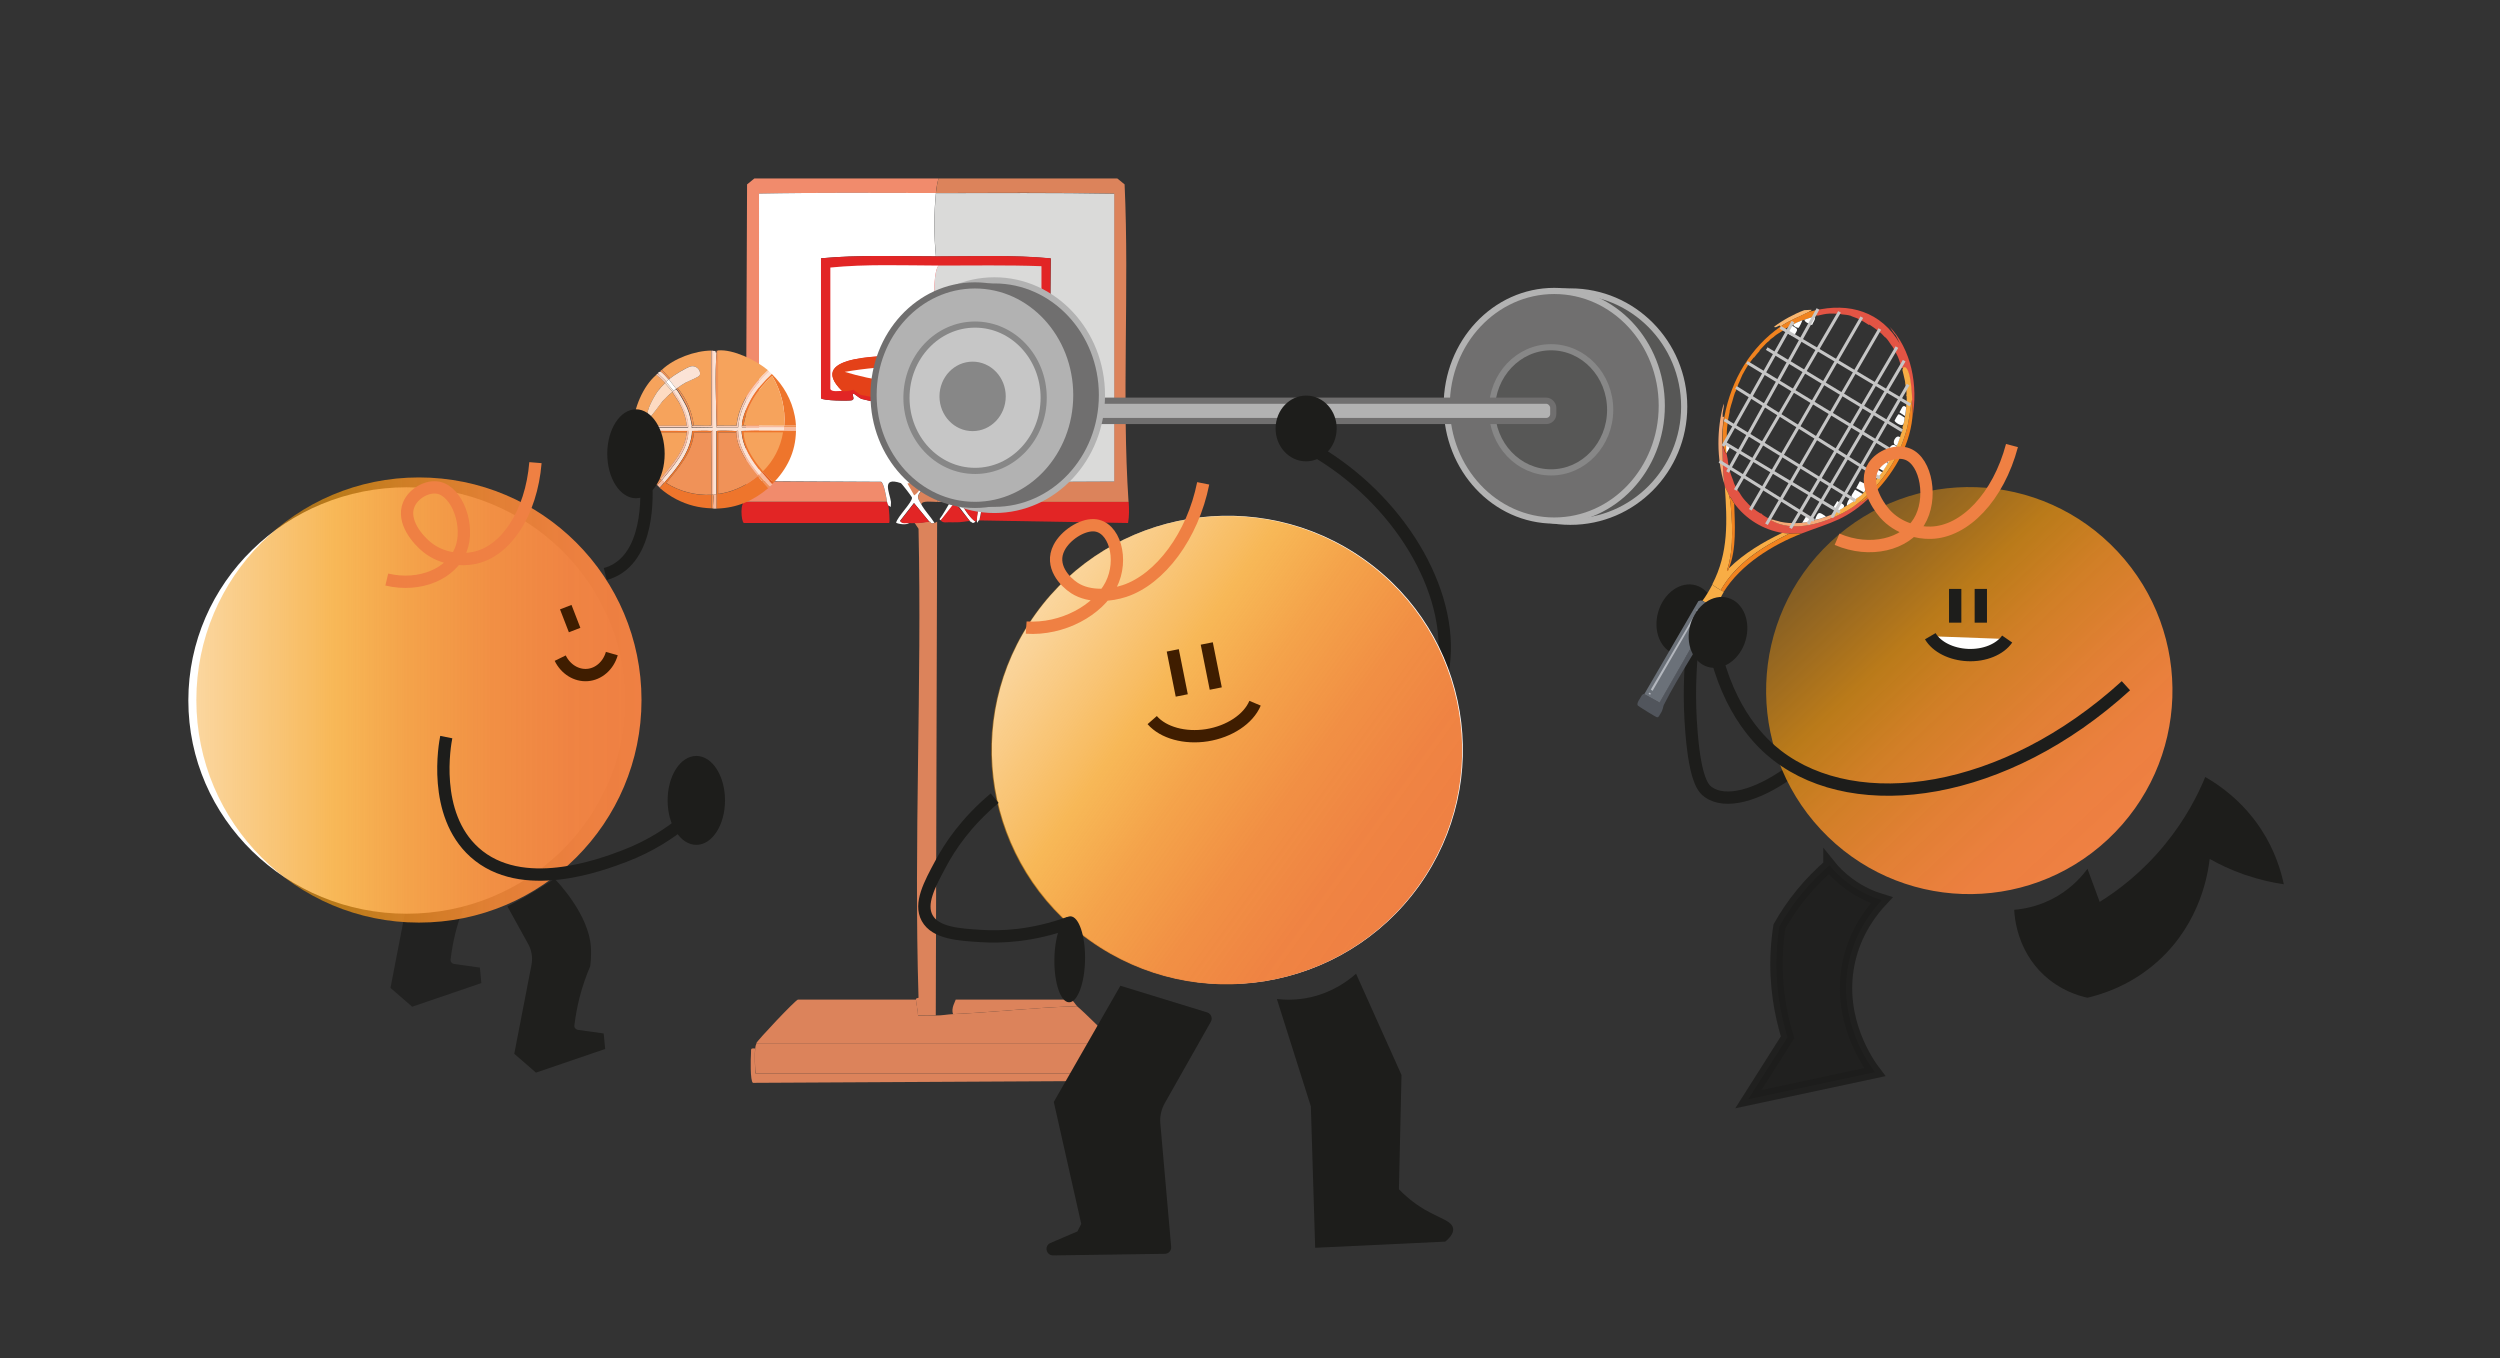 <svg xmlns="http://www.w3.org/2000/svg" xmlns:xlink="http://www.w3.org/1999/xlink" id="Calque_1" viewBox="0 0 202.96 110.27"><rect x="0" y="0" width="202.96" height="110.27" fill="#333333" stroke="none"/><defs><style>      .st0 {        opacity: .72;      }      .st0, .st1, .st2, .st3 {        fill: #1d1d1b;      }      .st4 {        fill: #f9b770;      }      .st5 {        fill: #f8ad45;      }      .st6 {        fill: #51555c;      }      .st7 {        fill: url(#Dégradé_sans_nom_1502);      }      .st8 {        fill: #878787;      }      .st8, .st9, .st10, .st11, .st12, .st13, .st14, .st15, .st16, .st3, .st17, .st18 {        stroke-miterlimit: 10;      }      .st8, .st9, .st10, .st14, .st15, .st18 {        stroke-width: .5px;      }      .st8, .st11 {        stroke: #c6c6c6;      }      .st19 {        fill: #fbe3d6;      }      .st20 {        fill: #fddbc2;      }      .st21 {        fill: url(#Dégradé_sans_nom_150);      }      .st22, .st13 {        fill: #fff;      }      .st9 {        fill: #706f6f;      }      .st9, .st18 {        stroke: #b2b2b2;      }      .st2 {        opacity: .9;      }      .st10 {        fill: #b2b2b2;        stroke: #706f6f;      }      .st23 {        fill: #e35e1e;      }      .st24 {        fill: #e44118;      }      .st25 {        fill: #f6a35c;      }      .st11 {        stroke-width: .25px;      }      .st11, .st12, .st16, .st17 {        fill: none;      }      .st12 {        stroke: #3f1d00;      }      .st26 {        fill: #f6a976;      }      .st27 {        fill: #e22525;      }      .st13, .st3, .st17 {        stroke: #1d1d1b;      }      .st14 {        fill: #c6c6c6;      }      .st14, .st15 {        stroke: #878787;      }      .st28 {        fill: #facbb6;      }      .st29 {        fill: #dadad9;      }      .st15, .st18 {        fill: #575756;      }      .st16 {        stroke: #ef8043;      }      .st30 {        fill: #dc835b;      }      .st3 {        opacity: .82;      }      .st31 {        fill: #b3b7be;      }      .st32 {        fill: #ee752c;      }      .st33 {        fill: #a4a7a5;      }      .st34 {        fill: #f8ba9e;      }      .st35 {        fill: #f09258;      }      .st36 {        fill: #e35444;      }      .st37 {        fill: #feffff;      }      .st38 {        fill: url(#Dégradé_sans_nom_1501);      }      .st39 {        fill: #6b7179;      }      .st40 {        fill: #f18b6c;      }      .st41 {        fill: #f1831f;      }    </style><linearGradient id="D&#xE9;grad&#xE9;_sans_nom_150" data-name="D&#xE9;grad&#xE9; sans nom 150" x1="15.95" y1="56.83" x2="52.08" y2="56.83" gradientUnits="userSpaceOnUse"><stop offset="0" stop-color="#f4990f" stop-opacity=".4"></stop><stop offset=".31" stop-color="#f4990f" stop-opacity=".7"></stop><stop offset=".47" stop-color="#f28f23" stop-opacity=".82"></stop><stop offset=".66" stop-color="#f08634" stop-opacity=".92"></stop><stop offset=".84" stop-color="#ef813f" stop-opacity=".98"></stop><stop offset="1" stop-color="#ef8043"></stop></linearGradient><linearGradient id="D&#xE9;grad&#xE9;_sans_nom_1501" data-name="D&#xE9;grad&#xE9; sans nom 150" x1="-358.39" y1="-824.37" x2="-325.38" y2="-824.37" gradientTransform="translate(-209.35 868.56) rotate(46.96)" xlink:href="#D&#xE9;grad&#xE9;_sans_nom_150"></linearGradient><linearGradient id="D&#xE9;grad&#xE9;_sans_nom_1502" data-name="D&#xE9;grad&#xE9; sans nom 150" x1="-375.65" y1="-791.42" x2="-337.49" y2="-791.42" gradientTransform="translate(-70.31 912.14) rotate(35.54)" xlink:href="#D&#xE9;grad&#xE9;_sans_nom_150"></linearGradient></defs><g><path class="st30" d="M74.37,81.15c.02.39.16.87.16,1.29.48,0,.97-.01,1.45,0s.93-.09,1.39-.11c3.36-.15,6.71-.55,10.07-.64.37.28,2.89,2.73,3,3h-29.04c.09-.23,3.14-3.47,3.38-3.54h9.59Z"></path><path class="st30" d="M90.45,84.69c.11.27.08.29.11.54.03.23.03,1.87-.05,1.93h-29.15c-.08-.06-.09-1.81-.05-2.04.03-.21.02-.22.11-.43h29.04Z"></path><path class="st30" d="M61.3,85.12c-.03.23-.03,1.98.05,2.04h29.15c.08-.06.08-1.7.05-1.93.7.26.15,1.91.32,2.52l-29.74.16c-.24-.11-.19-2.07-.16-2.41.03-.29-.1-.42.32-.38Z"></path><path class="st30" d="M87.45,81.69c-3.36.09-6.71.49-10.07.64-.21-.44.21-1.11.21-1.18h9.38c.12.03.39.47.48.54Z"></path></g><path class="st30" d="M75.87,42.46c.06-.02.17-.08.21-.11l-.11,40.08c-.48-.01-.96,0-1.45,0,0-.41-.14-.89-.16-1.29,0-.16.22-.08.21-.16-.39-12.65.28-25.38,0-38.05l-.32-.48c.43.02.77-.07,1.18-.11.17-.02.06.25.43.11Z"></path><path class="st30" d="M79.11,35.11c.03.34-1.07,1.4-1.16,1.83-.35-.19-.29-.76-.39-1.16-.03-.11.02-.26,0-.39.61-.03,1.08.16,1.54-.29Z"></path><path class="st30" d="M79.52,40.86l-1.5-.11s-.24-.05-.21-.27c.06-.53,1.54-2.03,2.14-1.07-.28.42-.33.96-.43,1.45Z"></path><path class="st30" d="M79.11,35.11c-.46.45-.93.26-1.54.29-.09-.68-.72-1.84.72-1.35.06.02.81.99.82,1.06Z"></path><path class="st30" d="M75.98,39.25l.11,1.5c-.36,0-1.3-.14-1.29.21-.29-.54-.46-.6.11-1.23.41-.46.44-.5,1.07-.48Z"></path><path class="st30" d="M77.16,40.75h-1.07l-.11-1.5c.5.02,1.48.89,1.5,1.23,0,.07-.31.25-.32.27Z"></path><g><path class="st40" d="M76.19,14.49c-.1.37-.18.8-.21,1.18-4.78,0-9.58-.05-14.36.05v23.36l9.91.05c.24.1.43,1.32.48,1.61h-11.47l.11-25.77.59-.48c4.98,0,9.97,0,14.95,0Z"></path><path class="st30" d="M91.63,40.75h-11.79c.13-.56.29-1.06.43-1.61l10.18-.05V15.72c-4.82-.1-9.65-.06-14.47-.05.04-.38.11-.81.21-1.18,4.84,0,9.68,0,14.52,0l.59.48c.39,8.55-.24,17.41.32,25.77Z"></path><path class="st27" d="M91.63,40.75c.04.58.05,1.14-.05,1.71l-12.06-.21c.09-.5.21-1,.32-1.5h11.79Z"></path><path class="st27" d="M60.55,40.75h11.47c.04.19.1.3.11.32.03.19.14,1.33.05,1.39h-11.79c-.22-.1-.35-1.82.16-1.71Z"></path><path class="st29" d="M80.27,39.14c.21-.81,1.74-6.23,2.14-6.48.43-.26,2.58.17,2.79-.16l.11-11.52c-3.09-.29-6.23-.16-9.32-.16-.17-1.69-.17-3.46,0-5.14,4.82,0,9.65-.04,14.47.05v23.36l-10.18.05Z"></path><g><path class="st22" d="M75.98,15.67c-.17,1.69-.17,3.46,0,5.14-3.1,0-6.24-.13-9.32.16v11.36c.09.2,2.33.24,2.52.16.28-.11-.08-.46.11-.54.04-.01.53.4.64.43,1.86.5,4.22.64,6.16.64-.05.36,1.41,2.47,1.55,2.46.44-.73,1.96-1.84,1.23-2.57.45-.04.69-.15,1.07-.21.16.31-.43.53-.43.8,0,.12,1.23,1.75,1.45,1.98.16-.04.99-2.69,1.23-3.11.65-1.1.27.03.48.11h2.52c-.21.33-2.36-.1-2.79.16-.4.25-1.93,5.67-2.14,6.48-.14.54-.3,1.05-.43,1.61-.11.5-.23,1-.32,1.5-.12-.02-.18.46-.21,0,.01-.47.12-.94.21-1.39.1-.48.15-1.02.43-1.45-.61-.96-2.09.54-2.14,1.07-.02.21.21.25.21.27.18.49.73,1.31,1.18,1.61-.24.27-.33-.03-.43,0l-1.13-1.5-1.23,1.39s-.13.01-.11-.11c.15-.16.72-1.13.86-1.39,0-.02.33-.2.32-.27-.02-.35-1-1.22-1.5-1.23-.63-.02-.66.02-1.07.48-.57.63-.4.7-.11,1.23s.75.99,1.07,1.5c-.37.14-.26-.12-.43-.11l-1.23-1.5-1.13,1.45c.19.26.49.14.75.16-.2.21-.86.11-1.07,0,.09-.48,1.32-1.66,1.29-2.04,0-.07-.84-1.16-.91-1.18-1.61-.54-.91.74-.8,1.5.02.13-.03.3,0,.43l-.21-.11s-.07-.13-.11-.32c-.05-.29-.24-1.51-.48-1.61l-9.91-.05V15.72c4.78-.1,9.58-.05,14.36-.05Z"></path><g><path class="st27" d="M75.44,42.36c-.41.04-.75.13-1.18.11-.14,0-.29.01-.43,0-.26-.02-.56.1-.75-.16l1.13-1.45,1.23,1.5Z"></path><path class="st27" d="M78.73,42.29c-.41.04-.75.13-1.18.11-.14,0-.29.01-.43,0-.26-.02-.56.1-.75-.16l1.13-1.45,1.23,1.5Z"></path><path class="st27" d="M79.52,40.86c-.1.45-.2.93-.21,1.39-.12-.02-.1.1-.11.11-.45-.3-1-1.12-1.18-1.61l1.5.11Z"></path><path class="st29" d="M79.36,33.78c.14.31,1.44,1.96,1.45,2.09s-1.38,1.81-1.55,2.09c-.2-.26-1.45-1.96-1.45-2.09s1.33-1.85,1.55-2.09Z"></path><path class="st29" d="M78.44,39.14l-1.5.11c-.19-.27-.79-.73-.75-1.13.02-.2,1.27-1.66,1.45-1.98.13.34,1.31,1.82,1.34,1.98.06.42-.35.72-.54,1.02Z"></path><path class="st29" d="M76.14,34c.19.23,1.34,1.76,1.34,1.88s-1.31,2.03-1.5,1.5c-.07-.19-.05-3.35.16-3.38Z"></path><path class="st30" d="M78.44,39.14c-.26.42-.63.77-.91,1.18-.15-.36-.37-.76-.59-1.07l1.5-.11Z"></path><path class="st30" d="M73.67,39.25c2.1-.44.65.98.54.96l-.54-.96Z"></path></g></g><g><path class="st27" d="M75.98,20.81c3.1,0,6.24-.13,9.32.16l-.11,11.52h-2.52c-.21-.07.17-1.2-.48-.11-.75.04-1.51.2-2.25.32-.38.06-.62.17-1.07.21-.94.09-1.85.11-2.79.11-1.94,0-4.3-.14-6.16-.64-.12-.03-.61-.44-.64-.43-.19.08.17.43-.11.54-.19.07-2.43.04-2.52-.16v-11.36c3.09-.29,6.23-.16,9.32-.16Z"></path><path class="st29" d="M83.27,31.75c2.84-2.36-1.06-2.63-2.84-2.79-1.96-.18-4.39-.16-6.38-.11.28-.27,1.69.03,1.82-.16.31-.43-.43-6.12.32-7.13,2.78,0,5.58-.05,8.36.05v9.97c-.12.27-1.02.14-1.29.16Z"></path><path class="st22" d="M76.19,21.56c-.75,1.01-.01,6.69-.32,7.13-.14.19-1.54-.11-1.82.16-1.76.05-8.83-.17-5.68,2.89-.24-.02-.85.11-.96-.16v-9.86c2.91-.29,5.87-.17,8.79-.16Z"></path><g><path class="st24" d="M74.05,28.85c1.98-.06,4.41-.07,6.38.11,1.78.16,5.68.42,2.84,2.79-.42.03-.66-.11-.7-.11-.17.03-.47.42-.54.43-4.6.9-7.66.88-12.11,0-.15-.03-.6-.42-.64-.43-.05,0-.36.16-.91.11-3.15-3.06,3.92-2.84,5.68-2.89Z"></path><path class="st22" d="M73.67,29.71c3.15-.09,6.47.12,9.59.48-4.66,1.36-10.04,1.41-14.68,0,1.67-.29,3.4-.44,5.09-.48Z"></path></g></g></g><g><path class="st1" d="M58.86,64.98c0,1.99-1.04,3.61-2.33,3.61s-2.33-1.61-2.33-3.61,1.04-3.61,2.33-3.61,2.33,1.61,2.33,3.61Z"></path><path class="st0" d="M31.14,68.23c.56,1.01,1.12,2.03,1.68,3.04.29.51.39,1.12.28,1.7-.47,2.41-.93,4.82-1.4,7.23.97.84.8.69,1.76,1.53,1.87-.64,3.74-1.28,5.62-1.92-.06-.68-.05-.58-.12-1.26l-2.09-.29c-.18-.03-.31-.18-.29-.36.08-.68.21-1.42.41-2.23.25-.97.55-1.82.87-2.56,0,0,.12-.72.06-1.59-.18-2.64-2.69-5.27-2.95-5.53-.78.51-1.61,1.02-2.5,1.53-.45.25-.9.49-1.34.72Z"></path><ellipse class="st22" cx="33.02" cy="56.87" rx="17.73" ry="17.31"></ellipse><path class="st17" d="M52.43,38.84c.06.62.48,5.7-2.38,7.38-.26.15-.56.29-.91.38"></path><circle class="st21" cx="34.01" cy="56.83" r="18.07"></circle><path class="st12" d="M46.65,51.15l-.72-1.86"></path><path class="st12" d="M49.67,53.06c-.28.98-1.07,1.67-1.98,1.74-.9.07-1.77-.47-2.21-1.37"></path><path class="st16" d="M31.4,47.05c2.75.65,5.27-.52,6.01-2.41.75-1.91-.26-4.71-1.81-5.04-.91-.19-2.05.46-2.42,1.38-.55,1.36.74,2.85,1.51,3.46,1.24.99,2.82,1.06,3.79.86,2.58-.51,4.65-3.62,4.99-7.74"></path><path class="st2" d="M41.19,73.58c.56,1.01,1.12,2.03,1.68,3.04.29.51.39,1.12.28,1.7-.47,2.41-.93,4.82-1.4,7.23.97.84.8.69,1.76,1.53,1.87-.64,3.74-1.28,5.62-1.92-.06-.68-.05-.58-.12-1.26l-2.09-.29c-.18-.03-.31-.18-.29-.36.08-.68.21-1.42.41-2.23.25-.97.55-1.82.87-2.56,0,0,.12-.72.06-1.59-.18-2.64-2.69-5.27-2.95-5.53-.78.51-1.61,1.02-2.5,1.53-.45.25-.9.49-1.34.72Z"></path><path class="st17" d="M36.23,59.84c-.11.55-1.16,6.24,2.29,9.35,3.84,3.46,10.27,1.03,12.15.32,2.16-.82,3.76-1.92,4.77-2.74"></path><g id="Objet_g&#xE9;n&#xE9;ratif"><path class="st33" d="M57.9,41.28c.09,0,.18,0,.28,0,0,0,.01,0,.02,0-.09.06-.25.06-.34,0,.01,0,.03,0,.04,0Z"></path><path class="st33" d="M62.46,39.56s.03-.05.04-.06c.05-.06.12-.1.18-.16-.05.05-.13.14-.22.22Z"></path><g><path class="st19" d="M58.18,28.6c-.16,1.7-.04,4.2,0,5.96,0,.03-.06.1,0,.14h1.75c.13-1.79,1.24-3.36,2.51-4.54.08.07.14.13.22.2-.65.6-1.24,1.27-1.68,2.04-.31.55-.75,1.53-.75,2.16,0,.03,0,.13,0,.14h3.41l-.02.26c-1.14-.01-2.28-.02-3.42.03.07,1.28.83,2.4,1.62,3.37l-.21.2c-.82-1.02-1.67-2.2-1.69-3.56-.04-.07-.12,0-.14,0-.16-.02-1.59-.06-1.62,0v5.14h-.28s0-5.14,0-5.14c-.03-.07-.13,0-.14,0-.51-.05-1.04,0-1.56,0-.06,1.59-1.24,3.04-2.25,4.18l-.22-.17c.93-1.15,2.13-2.43,2.17-3.99h-.14s-4.38-.03-4.38-.03c0-.09.02-.17.02-.26h4.47c.06-.03-.03-.57-.05-.66-.17-.78-.68-1.67-1.15-2.32.06-.02.16-.14.22-.14,0,0,.02,0,.02,0,.12.05.81,1.31.89,1.51.21.5.29.94.39,1.47,0,.01-.06.1,0,.14l1.69-.03v-6.21s.19,0,.21,0c.04.02,0,.14.07.14Z"></path><path class="st34" d="M58.18,40.13v1.15c-.09,0-.18,0-.28,0-.05-.23.07-.92,0-1.1-.01-.04-.11,0-.14-.03,0-1.68,0-3.37-.02-5.05,0-.02.04-.08.02-.12,0,0,.1-.06.14,0v5.15h.28Z"></path><g><path class="st25" d="M57.74,28.46l.02,6.07c-.03.07-1.28.01-1.44,0-.12-1.1-.62-2.19-1.32-3.04.22-.16.46-.32.7-.45.2-.11,1.07-.43,1.12-.6.1-.4-.31-.79-.72-.7-.38.08-1.39.72-1.71.99l-.65-.71c.96-.92,2.68-1.55,4.01-1.56Z"></path><path class="st25" d="M55.75,35.1c-.13,1.51-1.23,2.67-2.13,3.81,0,0-.01,0-.02,0-.36-.28-.71-.58-1.03-.92-.29-.32-.52-.68-.79-1-.01-.03-.03-.07-.04-.1-.23-.65-.33-1.1-.36-1.8h4.36Z"></path><path class="st25" d="M53.95,31.03s.02.05.04.08c-.2.19-.41.4-.57.62-.25.33-1.05,1.7-.81,2.07.03.05.07.07.13.07.12,0,.89-1.13,1.06-1.31.23-.26.51-.52.79-.74,0,.05.46.71.53.84.31.57.59,1.25.62,1.91h-4.35c.07-1.42.8-3.21,1.9-4.15.23.19.47.39.67.61Z"></path><path class="st32" d="M57.76,34.98s-.02.1-.02.12h-1.4c-.11,1.63-1.28,2.92-2.25,4.12,1.09.69,2.38,1.02,3.67.96v1.09c-1.03-.04-1.92-.26-2.84-.73-.49-.25-.95-.57-1.36-.93.13-.15.26-.31.39-.45,1.02-1.13,2.19-2.59,2.25-4.18.52,0,1.05-.04,1.56,0Z"></path><path class="st28" d="M57.9,28.46v6.21l-1.69.03c-.07-.04,0-.13,0-.14.04.02.1-.02.12-.02.16,0,1.41.06,1.44,0l-.02-6.07c.05,0,.11,0,.16,0Z"></path><path class="st28" d="M54.68,31.72c.46.65.98,1.54,1.15,2.32.02.09.11.64.05.66h-4.47s-.02-.08-.02-.14h4.35c-.03-.65-.31-1.33-.62-1.91-.07-.13-.53-.79-.53-.84,0-.01,0-.03,0-.04,0,0,.07-.01.08-.08.01.02.02.02.02.02Z"></path><path class="st34" d="M53.95,39.14c-.13.15-.26.3-.39.45-.08-.07-.14-.15-.22-.22.05-.04.38-.36.38-.39,0,0-.09-.09-.1-.09.9-1.14,2-2.3,2.13-3.81,0-.03.04-.07.02-.12h.14c-.05,1.57-1.24,2.85-2.17,4l.22.17Z"></path><path class="st32" d="M53.6,38.91s-.29.34-.36.38c-.72-.73-1.11-1.33-1.46-2.29.27.32.5.68.79,1,.31.34.67.63,1.03.92Z"></path><path class="st32" d="M55.77,34.98s-.02.09-.02.12h-4.36s0-.09,0-.14l4.38.02Z"></path><path class="st19" d="M53.64,30.18c.15.05.53.5.65.63-.01,0-.2.17-.2.19,0,.05.49.59.57.7,0,.07-.08.07-.08.08-.2-.22-.39-.45-.59-.67-.02-.02-.04-.08-.04-.08.04.05.12-.04.12-.05,0-.06-.5-.48-.57-.58-.02-.03-.08-.08-.08-.11,0-.06.14-.13.22-.11Z"></path><path class="st28" d="M53.5,30.4c.07.1.58.52.57.58,0,.01-.08.1-.12.05-.2-.22-.44-.42-.67-.61.02-.01.1-.1.11-.1.02,0,.07.09.11.08Z"></path><path class="st35" d="M54.39,30.73s-.07.04-.08.08h-.02c-.12-.13-.51-.59-.65-.63-.09-.08.05-.11.1-.16l.65.71Z"></path><path class="st35" d="M53.34,39.38s-.07-.06-.1-.1c.07-.03.32-.37.36-.38,0,0,.01,0,.02,0,0,0,.1.08.1.09,0,.03-.32.34-.38.39Z"></path><path class="st32" d="M51.78,36.99s-.06,0-.04-.1c.01.03.03.07.04.1Z"></path><path class="st19" d="M55,31.5s-.09.02-.08.08c0,0-.01,0-.02,0l-.59-.77s.05-.06.08-.08c.31-.26,1.33-.9,1.71-.99.41-.09.82.3.72.7-.04.17-.91.49-1.12.6-.24.13-.48.29-.7.45Z"></path><path class="st35" d="M55,31.5c.7.85,1.21,1.94,1.32,3.04-.02,0-.08.04-.12.02-.11-.53-.18-.97-.39-1.47-.08-.2-.77-1.46-.89-1.51-.01-.06.06-.07.08-.08Z"></path><path class="st22" d="M54.31,30.81l.59.77c-.06,0-.16.12-.22.14,0,0,0,0-.02-.02-.08-.11-.57-.66-.57-.7,0-.01.18-.19.2-.19h.02Z"></path><path class="st20" d="M54.59,31.78s0,.03,0,.04c-.28.22-.55.48-.79.74-.16.19-.93,1.3-1.06,1.31-.06,0-.1-.02-.13-.07-.25-.37.56-1.74.81-2.07.17-.22.37-.43.57-.62.2.22.39.45.59.67Z"></path><path class="st35" d="M57.74,35.1c.02,1.68.02,3.37.02,5.05v.02c-1.29.06-2.59-.27-3.67-.96.97-1.2,2.14-2.49,2.25-4.11h1.4Z"></path></g><path class="st35" d="M57.9,41.28s-.03,0-.04,0c-.05,0-.08-.02-.1-.02v-1.11s.12,0,.14.03c.07.17-.05.87,0,1.1Z"></path><g><path class="st25" d="M62.34,30.06c-1.27,1.17-2.37,2.73-2.55,4.49-.5.02-1,0-1.5,0v-6.1c1.23-.12,3.13.82,4.05,1.6Z"></path><path class="st32" d="M64.52,33.75c.05.26.09.54.1.81h-.95c.12-1.36-.27-2.87-.98-4.03-1.16,1.02-2.1,2.46-2.32,4.01-.01,0-.1.04-.14.02,0-.63.44-1.62.75-2.16.44-.77,1.03-1.44,1.68-2.04.94.92,1.61,2.09,1.86,3.4Z"></path><path class="st28" d="M62.44,30.16c-1.27,1.18-2.37,2.75-2.51,4.53h-1.75c-.07-.03,0-.1,0-.13h.12c.5,0,1,0,1.5,0,.18-1.76,1.28-3.32,2.55-4.49.04.03.06.07.1.1Z"></path><path class="st35" d="M58.3,28.46v6.1h-.12c-.04-1.76-.16-4.26,0-5.96,0-.04,0-.09,0-.13.01-.02.09,0,.12,0Z"></path><path class="st32" d="M59.8,34.98s-.02.1-.02.12h-1.48v4.99c.02.06.74-.13.82-.15.88-.25,1.7-.71,2.4-1.28l.85.97c-1.23,1.03-2.53,1.6-4.17,1.66,0,0-.01,0-.02,0v-6.29c.03-.07,1.46-.03,1.62,0Z"></path><path class="st34" d="M61.83,38.35s.02,0,.02,0c.24.29.5.56.75.85.03.03.05.08.1.1,0,0-.02.04-.02.04-.06.05-.12.1-.18.16-.16-.07-.8-.91-.86-.93-.02,0-.13.05-.13.06-.77-.92-1.73-2.29-1.74-3.53,0-.02.04-.08.02-.12.02,0,.1-.06.14,0,.02,1.37.87,2.54,1.69,3.56l.21-.2Z"></path><path class="st34" d="M63.67,34.56s-.02.1-.04.14h-3.39s-.01-.11,0-.14c.04.02.13-.02.14-.02,1.1,0,2.2.02,3.3.02Z"></path><path class="st34" d="M64.62,34.7c0,.09,0,.18,0,.28-.33,0-.66-.02-.99-.02l.02-.26h.97Z"></path><path class="st35" d="M64.62,34.56s0,.09,0,.14h-.99s.04-.1.04-.14h.95Z"></path><path class="st25" d="M63.67,34.56c-1.1,0-2.2-.02-3.3-.02.22-1.55,1.16-2.99,2.32-4.01.71,1.16,1.09,2.66.98,4.03Z"></path><path class="st35" d="M62.5,39.5s-.03.04-.04.06c-.03.03-.08.04-.1.06l-.85-.97s0-.01,0-.02c0,0,.11-.06.13-.06.06.01.69.86.86.93Z"></path><path class="st35" d="M59.78,35.1c.01,1.25.97,2.62,1.74,3.53,0,0,0,.01,0,.02-.7.58-1.52,1.03-2.4,1.28-.08.02-.8.21-.82.15v-4.98h1.48Z"></path><g><path class="st32" d="M63.63,34.96c.33,0,.66.02.99.02-.03,1.74-.73,3.1-1.92,4.32-.05-.02-.07-.06-.1-.1.05.03.15.08.16,0,0-.06-.78-.9-.84-.9-.05,0-.04.05-.07.06,0,0-.02,0-.02,0-.79-.96-1.55-2.08-1.62-3.37,1.14-.05,2.28-.04,3.42-.03Z"></path><path class="st25" d="M60.38,35.1h3.19c-.19,1.19-.77,2.32-1.63,3.16-.21-.27-.45-.53-.64-.82-.46-.67-.92-1.51-.92-2.34Z"></path></g><path class="st23" d="M62.6,39.2c-.25-.29-.51-.55-.75-.85.03-.01.02-.06.07-.06.06,0,.85.84.84.9-.01.09-.11.04-.16,0Z"></path></g></g></g><ellipse class="st1" cx="51.63" cy="36.84" rx="2.33" ry="3.61"></ellipse></g><g><path class="st1" d="M163.52,73.86c.74-.06,2.1-.27,3.54-1.13,1.22-.73,1.99-1.63,2.41-2.2.33.9.66,1.8.99,2.69,1.43-.89,3.43-2.37,5.31-4.68,1.66-2.03,2.66-4,3.26-5.46,1.07.61,3,1.9,4.54,4.25,1.13,1.73,1.61,3.38,1.84,4.46-.9-.13-1.99-.37-3.19-.78-1.12-.39-2.07-.85-2.83-1.28-.13,1.13-.72,5.11-4.11,8.22-2.2,2.02-4.58,2.76-5.81,3.05-.74-.16-2.21-.6-3.54-1.84-2.18-2.03-2.38-4.69-2.41-5.31Z"></path><path class="st17" d="M137.4,52.46c-.18,1.74-.32,4.18-.07,7.09.32,3.83.97,4.48,1.35,4.75,1.41,1.01,3.97.27,6.45-1.49"></path><ellipse class="st1" cx="136.86" cy="50.33" rx="2.92" ry="2.33" transform="translate(50.12 167.54) rotate(-73.69)"></ellipse><g><path class="st36" d="M146.26,43.32c-.33-.07-.68.03-1.01,0-.18,0-.39-.03-.56-.06-1.53-.24-2.97-1.12-3.9-2.4-.14-.19-.21-.43-.4-.58-.07-.29-.29-.57-.36-.8-.02-.07-.04-.15-.05-.23-.1-.73-.13-2.33-.16-3.14.11.18.14.41.22.62.03.09.12.07.12.07.03.08.03.15.05.23.07.24.07.58.14.86.02.07.03.15.05.23.09.34.16.53.29.85.04.09.04.17.1.3.1.22.18.37.31.57.04.07.07.08.08.1.18.28.23.4.48.68s.38.43.67.65c.19.15.37.29.59.41.05.02.05-.02.05-.01.12.14.32.26.48.35,1.63,1.18,3.84.69,5.57-.1.78-.35,1.37-.69,2.04-1.25.05.13.08.08.17.03.25-.14.45-.41.74-.49-2.03,2.01-3.28,2.17-5.7,3.1Z"></path><path class="st36" d="M153.35,26.46c1.84,1.89,2.39,4.86,1.9,7.48.05-.49,0-.98-.03-1.46s-.11-2.49-.6-2.64c-.02,0-.12.03-.15.06-.06-.02-.09-.06-.11-.12-.1-.26-.15-.51-.27-.79-.05-.12-.11-.23-.17-.34-.1-.2-.17-.33-.29-.52-.04-.06-.06-.07-.08-.1-.16-.23-.26-.41-.46-.62-.02-.02-.05-.02-.07-.04-.22-.23-.29-.32-.56-.54-.03-.02-.07-.04-.1-.06-.19-.14-.35-.26-.55-.39-.08-.05-.08,0-.09,0-.22-.13-.37-.25-.61-.37-.02-.01-.04-.03-.07-.04-.27-.13-.42-.19-.7-.29-.02,0-.05-.03-.07-.04-.27-.08-.48-.09-.75-.12-.03,0-.05-.02-.12-.03-.26-.03-.41-.03-.67-.03-.08,0-.15,0-.23,0-.36.02-.58.09-.91.16-.05.01-.12-.03-.12-.03.05-.18.04-.32-.15-.38,2.78-.67,5.43.07,6.93,2.72l-.33-.69c-.23-.22-.37-.56-.57-.79Z"></path><path class="st41" d="M155.25,33.95c-.26,2.41-1.62,4.63-3.29,6.27-.29.08-.49.35-.74.49-.09.05-.11.1-.17-.03,1.76-1.48,3.03-3.36,3.69-5.62.24-.84.32-1.72.48-2.58.02.49.08.97.03,1.46Z"></path><path class="st26" d="M139.97,33.81c-.14.77-.17,1.54-.15,2.32s.06,2.41.16,3.14c-.62-2.07-.62-4.38-.05-6.49.06.29-.1.65-.08.94,0,.14-.03.17.12.1Z"></path><path class="st4" d="M146.86,25.32c-.8.42-1.55.66-2.34,1.21.05-.3-.37.19-.49-.01.72-.54,1.62-1.03,2.45-1.34l.58-.03c.06.04-.19.15-.21.16Z"></path><path class="st5" d="M155.22,32.48c-.16.85-.23,1.73-.48,2.58-.66,2.26-1.93,4.13-3.69,5.62-.67.57-1.26.9-2.04,1.25l-.14-.23s.14-.12.17-.14c.04-.02.08-.04.13-.07.19-.1.3-.17.48-.28.1-.06.16-.09.28-.17.19-.12.39-.23.58-.37.09-.07.1-.13.14-.16.16-.13.41-.24.56-.43.04-.05.08-.07.12-.12,0-.01.01-.02.02-.04.11-.02.19-.14.26-.22.06-.06.11-.15.16-.19.01-.01.06-.04.1-.09.15-.16.32-.31.46-.49.03-.03.04-.08.06-.11.14-.17.29-.32.43-.51.02-.03.04-.07.06-.11.14-.2.25-.38.38-.59.01-.02.03-.05.04-.07.13-.22.23-.38.35-.61.01-.02.03-.05.04-.07.12-.24.18-.41.28-.65.01-.02.03-.05.04-.07.09-.22.17-.44.25-.67.02-.06.03-.12.03-.13.07-.21.22-.45.16-.67.08-.17.06-.23.1-.33.07-.2.06-.3.09-.47,0-.04.02-.08.03-.13.04-.25.08-.47.09-.72,0-.05,0-.11,0-.15,0-.13.04-.23.03-.37,0-.07.02-.17,0-.24-.01-.04.01-.12-.04-.17.03-.04.03-.08.03-.13,0-.34-.07-.54-.11-.84,0-.05,0-.12-.02-.2-.03-.2-.21-.85-.21-.9,0-.02.07-.09.05-.16.02-.03.13-.06.15-.06.49.14.58,2.14.6,2.64Z"></path><path class="st41" d="M147.47,25.6c-.07.02-.14.1-.15.1-.35.09-.49.13-.83.26-.04.02-.1.02-.16.04-.27.11-.47.19-.73.32-.07.03-.09.07-.15.1-.04.02-.11.04-.18.08-.21.12-.38.23-.58.37s-.4.24-.6.4c-.03.03-.07.06-.1.09-.09.08-.31.2-.36.31-.09.06-.19.15-.26.22-.16.16-.31.32-.46.49-.08.08-.05.09-.06.11-.17.2-.29.33-.45.54,0,0-.01-.03-.07.05-.14.18-.29.37-.42.56-.01.02-.03.05-.04.07-.12.18-.22.38-.33.57-.03.05-.06.09-.08.14-.1.2-.17.41-.26.61-.01.02-.03.05-.04.07-.1.23-.16.44-.25.67-.01.04-.05.07-.06.11-.09.24-.14.45-.21.69-.07.22-.14.43-.19.65-.01.04-.02.08-.03.13,0,.03,0,.06,0,.09-.06.26-.1.46-.15.73,0,.05,0,.08,0,.09-.04.29-.06.48-.08.77-.01.14,0,.22,0,.33,0,.22-.01.35-.01.57,0,.01,0,.04,0,.09,0,.25-.02.5.03.74l-.02.04s-.09.01-.12-.07c-.08-.21-.1-.44-.22-.62-.02-.78,0-1.55.15-2.32.56-2.97,2.12-5.58,4.55-7.28.79-.55,1.53-.79,2.34-1.21.15-.03.31-.06.47-.1.18.06.19.2.15.38Z"></path><path class="st26" d="M149.02,41.93c-1.73.78-3.94,1.28-5.57.1.15.08.33.16.5.16.11.05.2.06.31.09.03.01.07.01.12.03.06.02.09.03.16.05.23.05.48.08.72.1.05,0,.11-.01.14,0,.22.01.42.02.64,0,.09,0,.19,0,.28-.02.35-.04.55-.11.88-.18.06-.01.11-.03.16-.04.38-.1.51-.13.89-.27.1-.04.17-.06.29-.11.1-.04.25-.08.35-.13l.14.23Z"></path><g><path class="st5" d="M140.39,40.29c.17.65.24,2.3.23,3.01,0,1.01-.1,2.06-.42,3.02.08.13.12-.11.15-.18,1.27-1.24,2.78-2.13,4.34-2.88.17.03.39.05.56.06-2.14,1.06-4.31,2.39-5.55,4.59-.24-.14-.48-.28-.69-.47,1.35-2.61,1.2-5.15,1.02-7.96.07.23.29.51.36.8Z"></path><path class="st6" d="M139.21,49.4c.13.12.17.17.16.36-1.32,2.52-3.02,4.95-4.3,7.48-.05.1-.06.42-.28.72-.07.1-.12.29-.27.27-.09-.01-1.49-.88-1.55-.95-.16-.19.23-.62.31-.82.06-.05.11-.14.2-.12l1.24.69,4.41-7.68s.05.02.07.04Z"></path><path class="st41" d="M146.26,43.32c-2.34.9-4.94,2.5-6.33,4.74-.05-.07-.15-.1-.24-.14,1.25-2.2,3.42-3.53,5.55-4.59.33.02.68-.07,1.01,0Z"></path><path class="st5" d="M139.7,47.92c.08.05.18.07.24.14-.26.42-.43.93-.72,1.34-.02-.02-.05-.03-.07-.04-.16-.12-.77-.52-.94-.58.3-.41.58-.88.81-1.33.2.19.45.33.69.47Z"></path><g><path class="st39" d="M138.2,48.78c.17.06.79.46.94.58l-4.41,7.68-1.24-.69,4.39-7.55c.15-.05.18-.07.33-.02Z"></path><path class="st31" d="M137.66,49.76s.11.06.11.09l-3.61,6.24-.14-.11,3.64-6.22Z"></path><path class="st31" d="M133.93,56.24c.16.06.07.22-.06.11-.05-.04,0-.13.06-.11Z"></path><path class="st31" d="M137.77,49.49s.15.06.09.13c-.09.02-.19-.12-.09-.13Z"></path></g><path class="st41" d="M140.79,40.87c.05,1.64.21,3.73-.44,5.28-.03.06-.07.31-.15.18.32-.97.41-2.02.42-3.02,0-.71-.06-2.36-.23-3.01.18.15.26.39.4.58Z"></path></g><path class="st37" d="M145.26,26.5c.07-.04.14-.06.18-.08.64.33.51.31.17.9-.46-.25-.79-.26-.35-.82Z"></path><path class="st37" d="M154.63,33.91c-.03.18-.02.27-.09.47-.1.36-.74-.13-.73-.23,0-.03.26-.48.29-.5.1-.08.43.22.54.26Z"></path><path class="st37" d="M151.35,39.94s-.01.02-.02.04l-.64-.35.3-.56c.55.29.74.25.36.87Z"></path><path class="st37" d="M149.66,41.22c-.18.11-.29.18-.48.28-.58-.25-.24-.38-.03-.82.18.12.74.27.51.53Z"></path><path class="st37" d="M151.21,40.1c-.15.19-.41.29-.56.43-.62-.13-.24-.41-.05-.78l.62.35Z"></path><path class="st37" d="M147.32,25.7c.13.17-.15.51-.21.69-.16-.1-.58-.18-.62-.43.34-.13.49-.17.83-.26Z"></path><path class="st37" d="M153.65,36.97c-.12.23-.22.39-.35.61-.07-.06-.39-.2-.39-.27-.02-.22.46-.82.74-.34Z"></path><path class="st37" d="M153.26,37.64c-.13.2-.24.39-.38.59-.06-.06-.36-.18-.36-.25-.02-.22.46-.82.74-.34Z"></path><path class="st37" d="M153.97,36.25c-.1.24-.16.4-.28.65-.68-.12-.15-1.13.28-.65Z"></path><path class="st37" d="M154.75,33.06c-.02.25-.05.47-.09.72l-.46-.31c.18-.22.23-.71.55-.41Z"></path><path class="st37" d="M148.24,41.94c-.38.15-.5.18-.89.27.24-.72.34-.67.89-.27Z"></path><path class="st37" d="M147.19,42.26c-.33.07-.53.15-.88.18l.34-.56.53.38Z"></path><path class="st37" d="M152.81,38.34c-.13.18-.29.34-.43.51-.45-.17-.08-.42.05-.72l.38.21Z"></path><path class="st37" d="M154.26,35.51c-.08.23-.16.44-.25.67-.58-.07-.07-1.01.25-.67Z"></path><path class="st37" d="M145.59,26.32c.26-.13.47-.22.73-.32-.02.12-.24.56-.3.61s-.49-.15-.43-.29Z"></path><path class="st37" d="M150.51,40.68c-.18.14-.39.24-.58.37,0-.36.36-.93.58-.37Z"></path><path class="st37" d="M152.32,38.95c-.14.17-.31.32-.46.49-.25-.13.13-.46.18-.64l.28.15Z"></path><path class="st37" d="M140.17,36.78c-.05-.24-.03-.49-.03-.74.51.21.21.37.03.74Z"></path><line class="st11" x1="149.34" y1="25.32" x2="140.88" y2="39.78"></line><line class="st11" x1="151.15" y1="25.75" x2="142.1" y2="41.39"></line><line class="st11" x1="152.61" y1="26.71" x2="143.41" y2="42.56"></line><line class="st11" x1="154" y1="28.18" x2="145.36" y2="42.88"></line><line class="st11" x1="154.59" y1="29.28" x2="146.79" y2="42.53"></line><line class="st11" x1="154.91" y1="31.22" x2="148.71" y2="42"></line><line class="st11" x1="147.59" y1="25.08" x2="140.25" y2="38.32"></line><line class="st11" x1="145.56" y1="26.11" x2="139.88" y2="36.21"></line><line class="st11" x1="155.08" y1="32.87" x2="144.54" y2="26.58"></line><line class="st11" x1="154.43" y1="34.97" x2="143.43" y2="28.3"></line><line class="st11" x1="153.84" y1="36.74" x2="141.82" y2="29.42"></line><line class="st11" x1="152.62" y1="38.81" x2="140.93" y2="31.45"></line><line class="st11" x1="150.64" y1="40.66" x2="140" y2="34.08"></line><line class="st11" x1="149.37" y1="41.59" x2="139.97" y2="35.94"></line><line class="st11" x1="147.28" y1="42.25" x2="139.59" y2="37.45"></line></g><path class="st38" d="M148.62,43.99c6.66-6.23,17.09-5.87,23.31.8,6.22,6.67,5.86,17.12-.8,23.35-6.66,6.23-17.09,5.87-23.31-.8-6.22-6.67-5.86-17.12.8-23.35Z"></path><g><path class="st13" d="M158.73,50.55v-2.74"></path><path class="st13" d="M160.81,50.55v-2.74"></path><path class="st13" d="M162.95,51.88c-.58.84-1.84,1.36-3.2,1.3-1.34-.06-2.53-.66-3.04-1.53"></path></g><path class="st16" d="M149.14,43.78c2.72,1.16,5.53.4,6.65-1.41,1.13-1.83.62-4.89-.92-5.5-.9-.36-2.19.11-2.76.99-.83,1.3.23,3.06.9,3.83,1.1,1.24,2.71,1.59,3.74,1.56,2.76-.07,5.48-2.9,6.59-7.08"></path><path class="st17" d="M139.14,52.41c1.2,5.5,3.93,7.99,5.15,8.93,6.48,4.99,18.45,3.3,28.3-5.67"></path><ellipse class="st1" cx="139.48" cy="51.34" rx="2.92" ry="2.33" transform="translate(51.03 170.79) rotate(-73.69)"></ellipse><path class="st3" d="M148.52,70.24c.36.45.87.98,1.56,1.49,1.01.75,2,1.14,2.69,1.35-.75.8-2.16,2.52-2.69,5.1-.96,4.64,1.67,8.26,2.13,8.86l-10.28,2.2c1.06-1.68,2.13-3.35,3.19-5.03-.56-1.83-1.03-4.23-.87-7.02.04-.7.11-1.36.21-1.98.45-.8,1.05-1.73,1.84-2.69.77-.93,1.54-1.68,2.22-2.27Z"></path></g><path class="st17" d="M105.91,36.12c7.11,3.75,11.84,11.17,11.35,17.34-.55,6.93-7.54,10.74-15.85,8.01"></path><path class="st22" d="M84.09,49.83c6.14-8.54,18.08-10.52,26.67-4.42s10.58,17.97,4.44,26.52c-6.14,8.54-18.08,10.52-26.67,4.42-8.59-6.1-10.58-17.97-4.44-26.52Z"></path><path class="st7" d="M84.03,49.85c6.14-8.54,18.08-10.52,26.67-4.42s10.58,17.97,4.44,26.52-18.08,10.52-26.67,4.42c-8.59-6.1-10.58-17.97-4.44-26.52Z"></path><g><path class="st12" d="M95.94,56.46l-.73-3.66"></path><path class="st12" d="M98.7,55.9l-.73-3.66"></path><path class="st12" d="M101.89,57.09c-.54,1.29-2.09,2.31-3.91,2.6-1.79.28-3.54-.2-4.44-1.23"></path></g><path class="st16" d="M83.31,50.95c2.95.2,5.85-1.42,6.89-3.47,1.05-2.07.27-4.77-1.4-4.84-.98-.04-2.3.81-2.82,1.82-.77,1.49.48,2.78,1.25,3.28,1.25.8,2.97.6,4.06.24,2.9-.96,5.54-4.48,6.39-8.74"></path><path class="st1" d="M90.97,80.03c2.34.72,4.68,1.44,7.03,2.16.32.1.47.47.3.76-1.25,2.2-2.49,4.4-3.74,6.61-.28.5-.41,1.07-.36,1.64l.88,10.02c.03.31-.21.57-.52.57l-9.06.13c-.58,0-.75-.78-.22-1.01l2.19-.94c.1-.2.2-.4.31-.61-.74-3.3-1.48-6.6-2.23-9.9,1.8-3.15,3.6-6.29,5.41-9.44Z"></path><path class="st1" d="M103.64,81.1c.67.08,1.64.11,2.76-.14,1.84-.42,3.08-1.37,3.69-1.91,1.23,2.74,2.46,5.48,3.69,8.22-.07,3.09-.14,6.19-.21,9.28.47.49,1.15,1.09,2.06,1.63,1.26.74,2.26.94,2.34,1.56.03.25-.08.6-.64,1.06-3.52.17-7.04.33-10.56.5-.12-3.83-.24-7.65-.35-11.48-.92-2.91-1.84-5.81-2.76-8.72Z"></path><path class="st1" d="M86.9,74.39c-.69-.01-1.27,1.55-1.3,3.47-.03,1.93.5,3.5,1.19,3.51.69.01,1.27-1.55,1.3-3.47s-.5-3.5-1.19-3.51Z"></path><path class="st17" d="M80.75,64.8c-2.34,1.96-3.66,3.96-4.39,5.34-.89,1.65-1.73,3.22-1.09,4.39.67,1.23,2.58,1.35,4.39,1.46,1.56.1,4.09.03,7.18-1.09"></path><g><g><ellipse class="st14" cx="129.05" cy="32.95" rx="5.57" ry="5.94"></ellipse><ellipse class="st18" cx="127.49" cy="33.01" rx="9.24" ry="9.35"></ellipse><ellipse class="st9" cx="126.18" cy="32.94" rx="8.73" ry="9.32"></ellipse><ellipse class="st15" cx="125.92" cy="33.27" rx="4.8" ry="5.08"></ellipse><rect class="st10" x="86.23" y="32.53" width="39.87" height="1.65" rx=".57" ry=".57"></rect></g><g><ellipse class="st9" cx="80.73" cy="32.08" rx="8.73" ry="9.32"></ellipse><ellipse class="st10" cx="79.15" cy="32.08" rx="8.23" ry="8.91"></ellipse><ellipse class="st14" cx="79.16" cy="32.29" rx="5.57" ry="5.94"></ellipse></g><ellipse class="st8" cx="78.96" cy="32.18" rx="2.94" ry="3.07"></ellipse></g><ellipse class="st1" cx="106.03" cy="34.79" rx="2.67" ry="2.48" transform="translate(69.66 140.28) rotate(-89.14)"></ellipse></svg>
